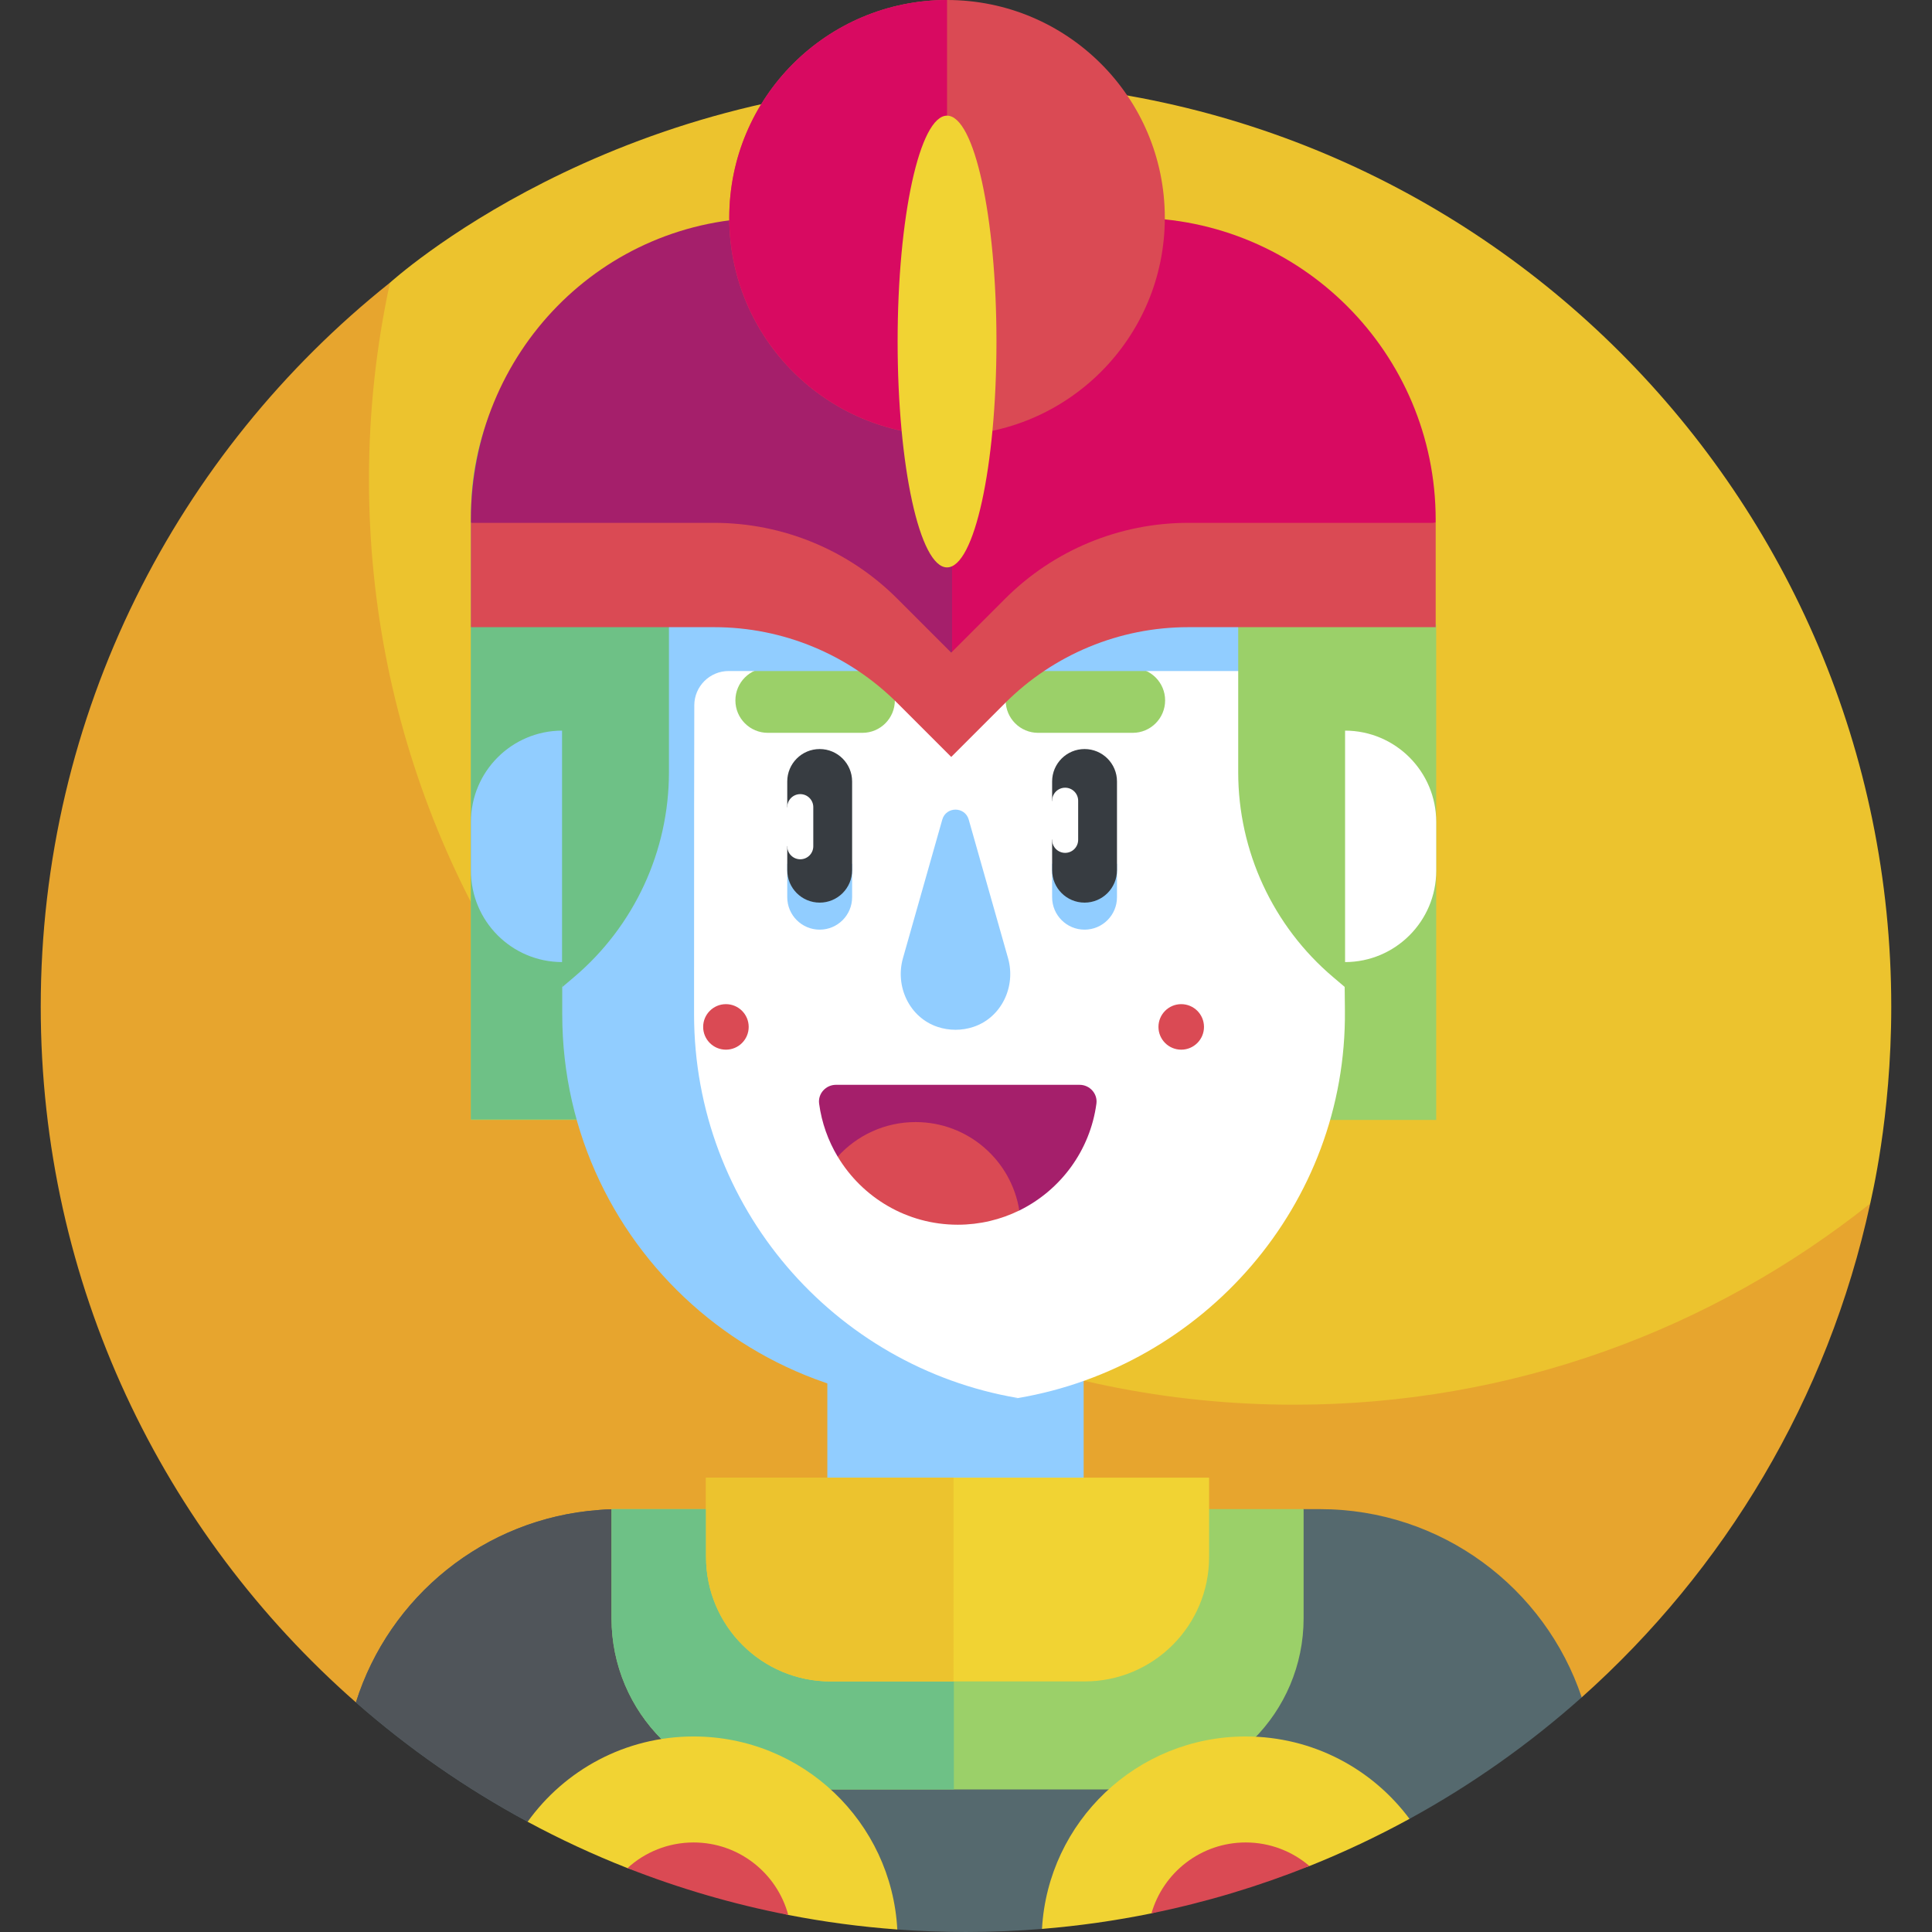 <svg id="Layer_1" enable-background="new 0 0 510 510" height="512" viewBox="0 0 510 510" width="512" xmlns="http://www.w3.org/2000/svg"><rect x="0" y="0" width="510" height="510" fill="#333333" stroke="none"/><g><g><path d="m499.245 265.755c0-134.893-109.352-244.245-244.245-244.245-93.992 0-151.892 53.017-152.051 53.107 0 0-2.407 3.004-2.857 5.002-3.657 16.234-7.074 37.99-7.074 53.866 0 134.892 113.754 244.218 248.647 244.218 51.944 0 109.735-24.896 148.414-54.829.865-.67 3.61-5.169 3.61-5.169.17-1.04 5.556-22.485 5.556-51.95z" fill="#ecc32e"/><path d="m341.643 370.809c-134.893 0-244.245-109.352-244.245-244.245 0-17.83 1.923-35.202 5.55-51.946-56.171 44.749-92.194 113.738-92.194 191.138 0 73.193 32.195 138.867 83.197 183.632l323.582-1.328c37.683-33.592 64.983-78.783 76.155-130.353-41.721 33.231-94.559 53.102-152.045 53.102z" fill="#e7a52e"/></g><path d="m124.738 164.794c-.154 0-.29-.027-.434-.043v130.888h254.821v-130.845z" fill="#9bd069"/><path d="m228.343 295.483v-159.613c0-40.567-12.346-73.452 28.22-73.452h-58.807c-40.567 0-73.452 32.886-73.452 73.452v159.612h104.039z" fill="#6ec186"/><path d="m348.409 398.374h-4.287l-85.006 13.095-97.688-13.062c-1.434.033-2.216.09-3.354.189-30.235 2.23-55.346 22.888-64.122 50.79 13.818 12.129 29.017 22.722 45.33 31.515l97.583 28.435c5.988.44 12.035.664 18.135.664 6.749 0 13.439-.275 20.059-.816l97.013-29.051c16.366-8.953 31.615-19.73 45.461-32.074-9.694-28.879-36.979-49.685-69.124-49.685z" fill="#55696e"/><path d="m161.428 398.407c-1.434.033-2.216.09-3.354.189-30.235 2.23-55.346 22.888-64.122 50.79 13.819 12.129 29.02 22.718 45.335 31.505l56.096-14.696v-63.249z" fill="#50555a"/><path d="m344.122 398.374h-155.811c-15.891.007-23.05-.021-26.884.004v28.804c0 24.96 20.234 45.194 45.194 45.194h92.307c24.96 0 45.194-20.234 45.194-45.194z" fill="#9bd069"/><path d="m251.798 398.374h-63.487c-15.891.007-23.05-.021-26.884.004v28.804c0 24.96 20.234 45.194 45.194 45.194h45.178v-74.002z" fill="#6ec186"/><path d="m218.398 333.94h67.662v75.381h-67.662z" fill="#91cdff"/><g><g><path d="m346.994 166.435c-.239-24.088-12.799-43.489-36.889-43.489h-52.187c-29.079 0-55.507 11.339-75.114 29.831v149.204c0 17.175 6.322 32.937 16.777 45.003 12.154 14.027 29.799 22.085 48.359 22.085h20.683c.003 0 .007-.001.01-.001 49.039-8.286 86.901-50.962 86.391-102.356l-.061-6.14z" fill="#fff"/></g></g><g><g><path d="m379.125 229.864c0 13.311-10.791 24.102-24.102 24.102v-61.1c13.311 0 24.102 10.791 24.102 24.102z" fill="#fff"/></g></g><g><g><path d="m124.315 229.864c0 13.311 10.791 24.102 24.102 24.102v-61.1c-13.311 0-24.102 10.791-24.102 24.102z" fill="#91cdff"/></g></g><g><g><path d="m207.814 228.013v8.83c0 4.728 3.834 8.562 8.562 8.562s8.562-3.833 8.562-8.562v-8.83z" fill="#91cdff"/></g></g><g><g><path d="m277.734 228.013v8.83c0 4.728 3.834 8.562 8.562 8.562s8.562-3.833 8.562-8.562v-8.83z" fill="#91cdff"/></g></g><g><g><path d="m216.376 238.269c-4.728 0-8.562-3.833-8.562-8.562v-6.314l3.437-5.163-3.437-5.163v-6.776c0-4.728 3.833-8.562 8.562-8.562 4.728 0 8.562 3.833 8.562 8.562v23.415c0 4.73-3.834 8.563-8.562 8.563z" fill="#373c41"/></g></g><g><g><path d="m286.296 238.269c-4.728 0-8.562-3.833-8.562-8.562v-8.01l3.437-5.163-3.437-5.163v-5.08c0-4.728 3.833-8.562 8.562-8.562 4.728 0 8.562 3.833 8.562 8.562v23.415c-.001 4.73-3.834 8.563-8.562 8.563z" fill="#373c41"/></g></g><g><g><g><path d="m227.656 193.45h-24.968c-4.728 0-8.562-3.833-8.562-8.562 0-4.728 3.833-8.562 8.562-8.562h24.968c4.728 0 8.562 3.833 8.562 8.562-.001 4.728-3.834 8.562-8.562 8.562z" fill="#9bd069"/></g></g></g><g><g><g><path d="m299.002 193.45h-24.968c-4.728 0-8.562-3.833-8.562-8.562 0-4.728 3.833-8.562 8.562-8.562h24.968c4.728 0 8.562 3.833 8.562 8.562 0 4.728-3.833 8.562-8.562 8.562z" fill="#9bd069"/></g></g></g><g><g><path d="m238.356 252.94c-2.128 7.5 1.74 15.67 9.137 18.132 1.488.496 3.081.764 4.736.764s3.247-.268 4.736-.764c7.397-2.462 11.265-10.632 9.137-18.132l-10.381-36.58c-.998-3.518-5.985-3.518-6.983 0z" fill="#91cdff"/></g></g><path d="m192.35 177.135h150.417l.175-53.702s-59.326-.538-148.146-.215c-25.639.093-37.788 16.701-37.788 42.34l-8.591 95.014v7.158c0 63.185 56.705 112.062 120.238 101.307-48.503-8.251-85.44-50.453-85.44-101.307-.004-47.966.032-70.84.062-81.549.014-5.002 4.072-9.046 9.073-9.046z" fill="#91cdff"/><path d="m284.981 286.364h-8.992-47.363-7.954c-2.668 0-4.801 2.329-4.445 4.974.681 5.059 2.387 9.794 4.901 13.988l47.951 14.21c10.829-5.316 18.674-15.778 20.346-28.198.357-2.645-1.776-4.974-4.444-4.974z" fill="#a51f6b"/><path d="m221.133 305.323c6.453 10.764 18.23 17.972 31.694 17.972 5.832 0 11.346-1.357 16.25-3.764-2.108-13.225-13.562-23.334-27.381-23.334-8.157 0-15.489 3.522-20.563 9.126z" fill="#da4a54"/><path d="m211.251 226.83c-1.898 0-3.437-1.539-3.437-3.437v-10.325c0-1.898 1.539-3.437 3.437-3.437 1.898 0 3.437 1.539 3.437 3.437v10.325c0 1.898-1.539 3.437-3.437 3.437z" fill="#fff"/><path d="m281.171 225.134c-1.898 0-3.437-1.539-3.437-3.437v-10.325c0-1.898 1.539-3.437 3.437-3.437 1.898 0 3.437 1.539 3.437 3.437v10.325c-.001 1.899-1.539 3.437-3.437 3.437z" fill="#fff"/><path d="m151.517 257.945-3.1 2.626v-144.022h28.168v87.305c-.001 20.838-9.169 40.621-25.068 54.091z" fill="#6ec186"/><path d="m351.924 257.945 3.1 2.626v-144.022h-28.168v87.305c0 20.838 9.168 40.621 25.068 54.091z" fill="#9bd069"/><path d="m299.268 57.488h-49.762v115.153h15.747c.848-5.183 15.029-23.895 23.542-23.895l90.188-10.724v-.818c0-44.026-35.689-79.716-79.715-79.716z" fill="#d80a61"/><path d="m202.93 57.488c-44.025 0-78.626 35.69-78.626 79.715v.818s112.774 28.447 112.548 34.619h14.458v-115.152z" fill="#a51f6b"/><path d="m265.354 158.022-14.255 14.255-14.255-14.255c-12.807-12.807-30.176-20.001-48.287-20.001h-64.253v27.536h64.253c18.111 0 35.48 7.195 48.287 20.001l14.255 14.255 14.255-14.255c12.806-12.806 30.176-20.001 48.287-20.001h65.343v-27.536h-65.343c-18.111 0-35.481 7.195-48.287 20.001z" fill="#da4a54"/><circle cx="249.995" cy="57.488" fill="#da4a54" r="57.488"/><path d="m192.507 57.488c0 31.75 25.738 57.488 57.488 57.488v-114.976c-31.75 0-57.488 25.738-57.488 57.488z" fill="#d80a61"/><path d="m319.173 390.062h-113.255c-11.55.005-16.755-.015-19.541.003v20.937c0 18.143 14.708 32.85 32.85 32.85h67.096c18.143 0 32.85-14.708 32.85-32.85z" fill="#f1d333"/><path d="m251.701 390.062h-45.784c-11.551.005-16.755-.015-19.541.003v20.937c0 18.143 14.708 32.85 32.85 32.85h32.475z" fill="#ecc32e"/><ellipse cx="249.995" cy="90.155" fill="#f1d333" rx="13.046" ry="59.625"/><circle cx="191.626" cy="271.079" fill="#da4a54" r="6.009"/><circle cx="311.814" cy="271.079" fill="#da4a54" r="6.009"/><g><path d="m183.086 458.386c-18.053 0-34.031 8.883-43.803 22.516 8.495 4.578 17.291 8.669 26.353 12.233l42.44 12.362c9.415 1.832 19.023 3.123 28.79 3.84-1.511-28.393-25.011-50.951-53.78-50.951z" fill="#f1d333"/><path d="m208.075 505.497c-2.968-11.02-13.031-19.132-24.989-19.132-6.724 0-12.849 2.565-17.45 6.769 13.593 5.347 27.782 9.51 42.439 12.363z" fill="#da4a54"/></g><g><path d="m328.83 458.386c-28.718 0-52.186 22.477-53.771 50.798 9.799-.8 19.444-2.18 28.899-4.109l41.704-12.488c9.079-3.633 17.895-7.797 26.41-12.455-9.816-13.196-25.531-21.746-43.242-21.746z" fill="#f1d333"/><path d="m345.662 492.587c-4.525-3.879-10.405-6.222-16.832-6.222-11.805 0-21.764 7.905-24.872 18.711 14.385-2.934 28.329-7.136 41.704-12.489z" fill="#da4a54"/></g></g></svg>